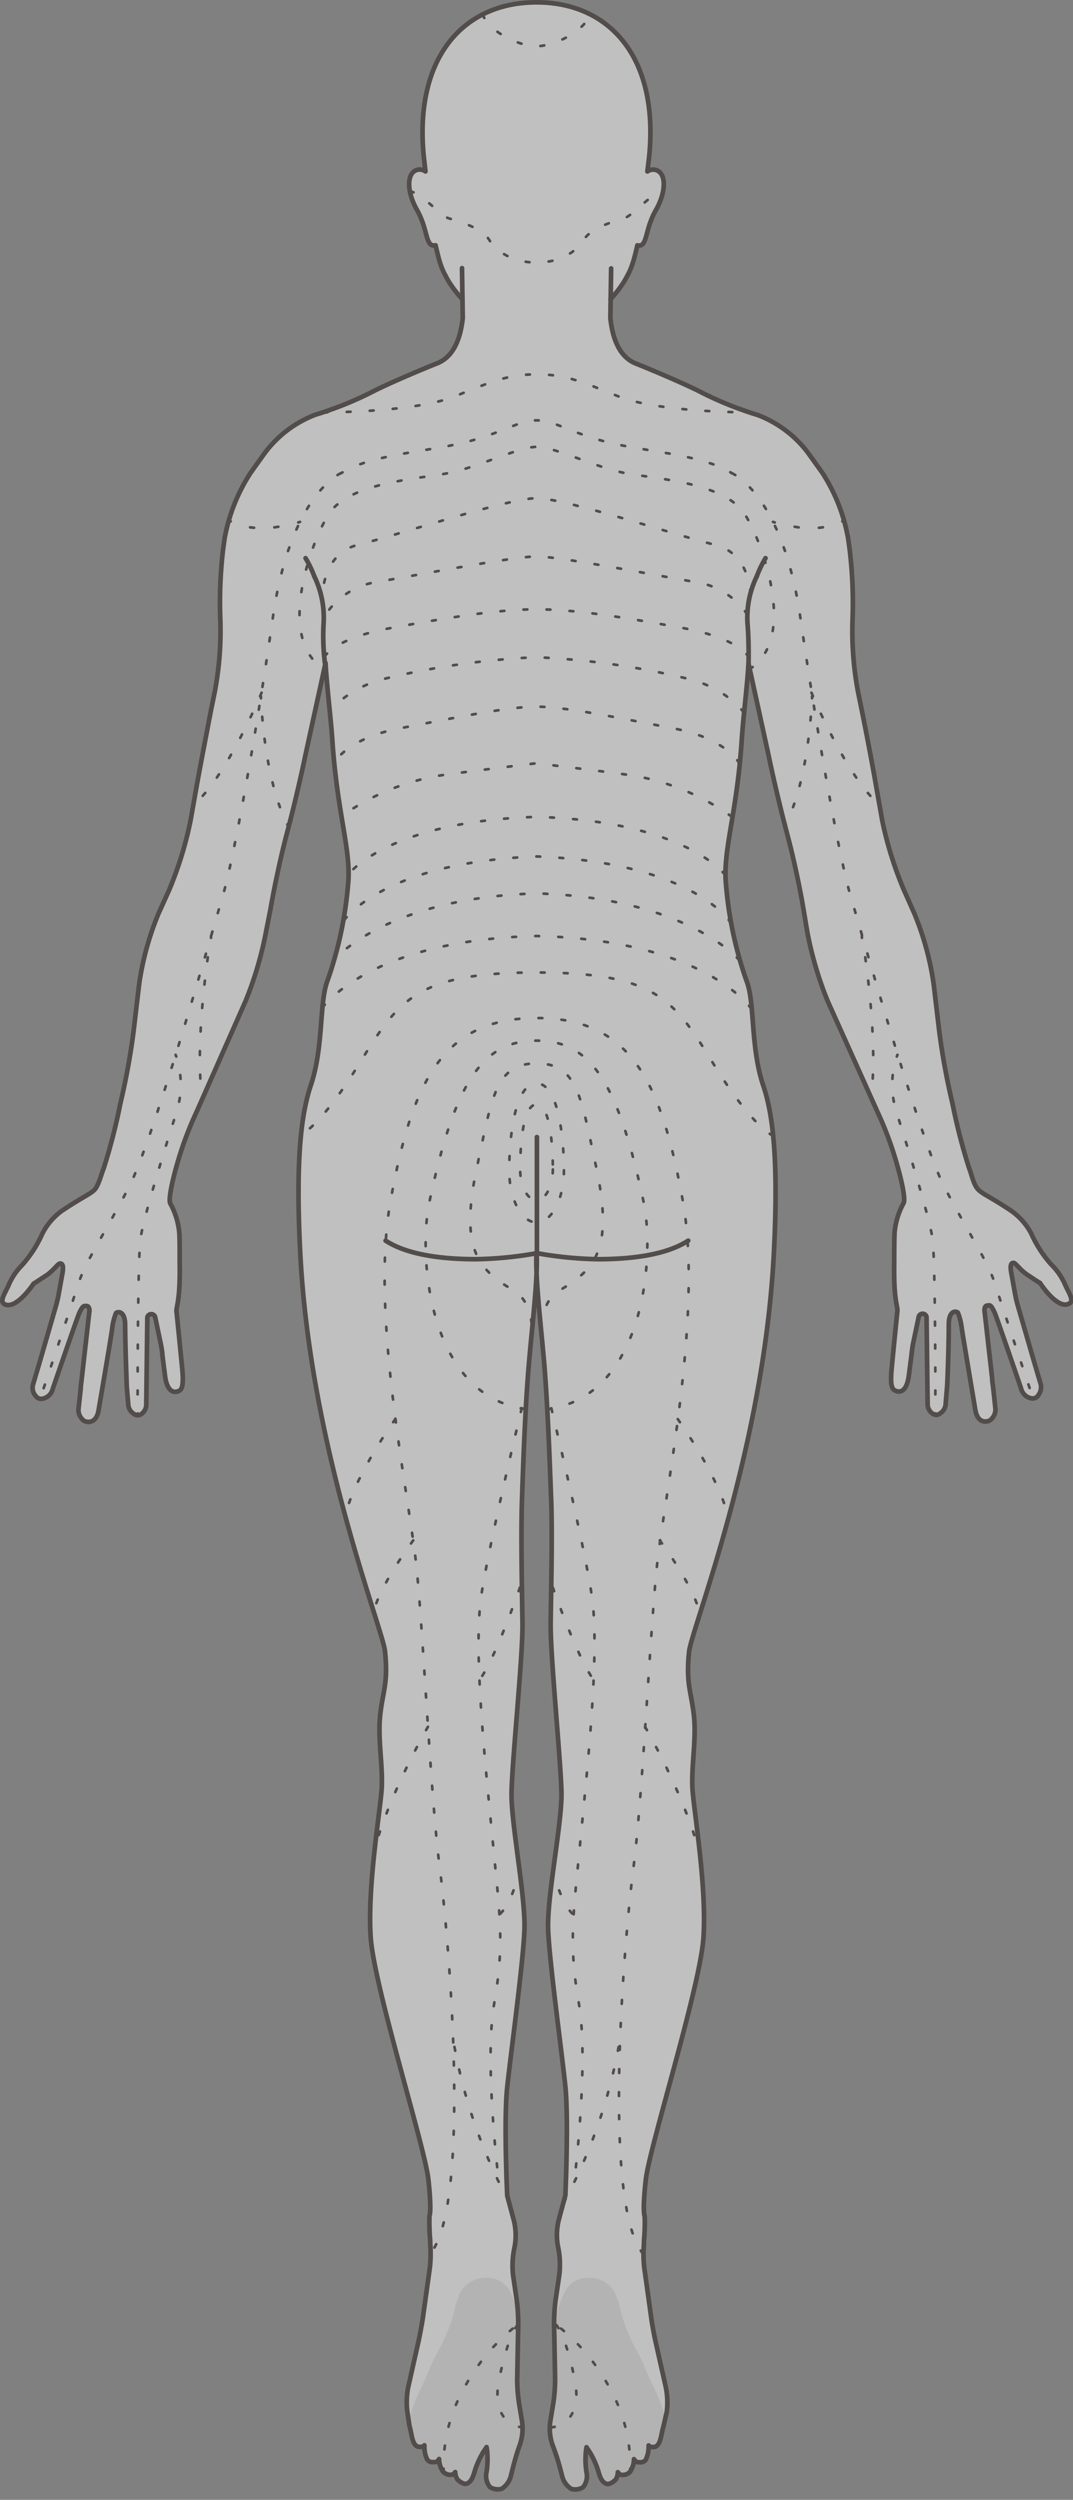 <svg xmlns="http://www.w3.org/2000/svg" xmlns:xlink="http://www.w3.org/1999/xlink" viewBox="0 0 156.86 365.15"><rect x="0" y="0" width="156.86" height="365.15" fill="#808080" stroke="none"/><defs><style>.cls-1,.cls-10,.cls-11,.cls-12,.cls-13,.cls-5,.cls-7,.cls-8,.cls-9{fill:none;}.cls-2{opacity:0.5;}.cls-3{fill:#fff;}.cls-4{clip-path:url(#clip-path);}.cls-10,.cls-11,.cls-12,.cls-13,.cls-5,.cls-7,.cls-8,.cls-9{stroke:#231815;stroke-linecap:round;stroke-linejoin:round;}.cls-5{stroke-width:0.68px;}.cls-6{fill:#e6e6e6;}.cls-10,.cls-11,.cls-12,.cls-13,.cls-7,.cls-8,.cls-9{stroke-width:0.39px;}.cls-8{stroke-dasharray:0.55 2.75;}.cls-9{stroke-dasharray:0.56 2.81;}.cls-10{stroke-dasharray:0.56 2.79;}.cls-11{stroke-dasharray:0.57 2.87;}.cls-12{stroke-dasharray:0.54 2.7;}.cls-13{stroke-dasharray:0.59 2.97;}</style><clipPath id="clip-path"><path class="cls-1" d="M61.95,22.87s.1.86.25,2.17a1.5,1.5,0,0,0-1.07-.26c-1.74.31-1.71,3.18-.18,5.87,1.7,3,1.19,5.51,2.73,5.18.2.9.41,1.77.64,2.52a14.23,14.23,0,0,0,3.26,5.35l0,2.77c-.31,2.93-1.28,5.67-3.77,6.65s-7.53,3.13-9.61,4.23a51.41,51.41,0,0,1-8.14,3.26,16.56,16.56,0,0,0-7.46,5.64l-2,2.79a26,26,0,0,0-3.8,9.69l-.21,1.52a65.4,65.4,0,0,0-.41,10.35,48.23,48.23,0,0,1-.77,10.29l-.58,2.85c-.59,2.89-1.5,7.62-2,10.52l-1,5.63A54.31,54.31,0,0,1,24.73,130l-1.53,3.44a42.71,42.71,0,0,0-2.81,10.22l-.83,7a102.71,102.71,0,0,1-1.93,10.52,86.54,86.54,0,0,1-2.41,9.38c-.4,1-.68,2.61-1.46,3.3s-1.87,1.09-4.73,3a9.55,9.55,0,0,0-2.89,3.25,17.62,17.62,0,0,1-3,4.64,9.09,9.09,0,0,0-1.95,2.93c-.51,1.15-1.34,2.3-.6,2.72,1.71,1,4.28-3,4.28-3,.62-.35,1.2-.78,1.8-1.16,1-.63,1.75-1.7,2-1.76.74-.15.44,1.23.38,1.57l-.56,3.09c-.07.4-.23,1.06-.34,1.45l-2.09,7.21-.42,1.43-.87,2.94A1.89,1.89,0,0,0,5,203.62l.18.29a1,1,0,0,0,1.11.41l.23-.07a1.92,1.92,0,0,0,1.18-1.38s3.56-10.41,3.88-11.09c.52-1.14.66-1.06,1.05-1,.55,0,.39,1,.41.83L12,201.34c0,.41-.11,1.08-.16,1.49l-.33,3a1.91,1.91,0,0,0,.42,1.3l.23.26c.27.31,1.84.83,2.27-1.29,0,0,1.8-10.68,2-12a8.79,8.79,0,0,1,.57-2.33c.33-.26,1.32-.31,1.33,1.74,0,3.68.21,8.59.24,9l.23,2.75a1.72,1.72,0,0,0,.59,1.08l.25.18a.9.9,0,0,0,1.06,0l.17-.14a1.71,1.71,0,0,0,.55-1.1l.16-12.9a.59.59,0,0,1,1.16.06l.84,4c.07.41.16,1.08.2,1.49l.41,3.2c.49,3,2,2,2,2,.59-.23.67-1.29.49-3.18-.29-3.07-.82-8.26-.82-8.26-.16-.79.54-1.34.45-7,0-.73,0-4-.07-4.74a10.81,10.81,0,0,0-1.32-4.2c-.37-1,.93-5.44.93-5.44a50.75,50.75,0,0,1,2.91-7.88l7.19-16.25a53,53,0,0,0,3-10.2l.55-3.29c.48-2.91,1.49-7.62,2.25-10.46l.42-1.61c.75-2.85,1.85-7.54,2.44-10.43l2.92-13.36c.2,3.58.76,7.67,1,11.39.73,10.83,2.8,16,2.29,21a56.2,56.2,0,0,1-3,14c-1.25,3.21-.53,9.58-2.44,15.29-1.25,3.73-2.31,9.9-1.54,24.67,1.48,28.49,12,54.59,12.38,58,.51,4.78-.37,6-.72,9.53s.46,7.46.21,10.79-2.11,14.33-1.58,21.57,7.89,30.51,8.42,35.24.16,5.37.16,5.37a28.51,28.51,0,0,0,.11,3.56l0,.44a17.92,17.92,0,0,1-.05,3.54l-1,7.17c-.13,1-.42,2.55-.64,3.51l-1.53,6.8a11.46,11.46,0,0,0-.13,3.51l.32,2.13c.37,1.22.37,2.63,1.18,3,.2.08.82.11,1-.18a4.52,4.52,0,0,0,.41,2.08c.37.48.8.38,1.19.37.18,0,.37-.18.54-.45A3.39,3.39,0,0,0,64.7,361a1.45,1.45,0,0,0,1.3.46c.16,0,.34-.15.5-.38a2,2,0,0,0,.35,1.12c.3.29.87.68,1.25.59.56-.13.92-.69,1.18-1.62a12.86,12.86,0,0,1,1.31-3l.49-.74c0,.19.06.39.09.62a12.55,12.55,0,0,1-.09,3,2.59,2.59,0,0,0,.5,2.23,2.17,2.17,0,0,0,1.7.25,3.11,3.11,0,0,0,1.38-2l.3-1.14A33.92,33.92,0,0,1,76,357.1a7.36,7.36,0,0,0,.34-3.34L75.91,351a23.87,23.87,0,0,1-.26-3.55l.14-8a26.53,26.53,0,0,0-.23-3.55L75,332.3a12.72,12.72,0,0,1,.08-3.52l.17-.9a9.29,9.29,0,0,0-.13-3.48l-1-3.74s-.49-11,0-15.86,2.35-18.28,2.52-23S74.74,266.4,74.78,262s1.64-20.09,1.58-24.88-.26-12.84-.07-18.14.47-13.15,1-19.66c.36-4.27,1-9.58,1.13-13.43.15,3.85.77,9.16,1.13,13.43.54,6.5.82,14.36,1,19.66s0,13.35-.07,18.14S82,257.53,82.08,262,80,277.1,80.19,281.81s2,18.15,2.52,23,0,15.86,0,15.86l-1,3.74a9.29,9.29,0,0,0-.13,3.48l.17.9a12.6,12.6,0,0,1,.07,3.52l-.53,3.6a26.37,26.37,0,0,0-.23,3.55l.14,8a23.6,23.6,0,0,1-.26,3.55l-.46,2.78a7.37,7.37,0,0,0,.34,3.34,33.65,33.65,0,0,1,1.08,3.3l.3,1.14a3.11,3.11,0,0,0,1.38,2,2.17,2.17,0,0,0,1.7-.25,2.59,2.59,0,0,0,.5-2.23,12.65,12.65,0,0,1-.08-3l.09-.62.49.74a12.87,12.87,0,0,1,1.31,3c.27.92.62,1.48,1.18,1.62.38.09.95-.31,1.25-.59a2,2,0,0,0,.35-1.12c.16.23.34.38.5.38a1.44,1.44,0,0,0,1.3-.46,3.37,3.37,0,0,0,.56-1.83c.17.28.37.45.54.45.39,0,.82.11,1.19-.37a4.53,4.53,0,0,0,.41-2.08c.17.29.8.26,1,.18.81-.33.81-1.74,1.18-3l.32-2.13a11.44,11.44,0,0,0-.13-3.51l-1.53-6.8c-.22-1-.5-2.54-.63-3.51l-1-7.17A18.13,18.13,0,0,1,94,327.7l0-.44a29.07,29.07,0,0,0,.11-3.56s-.36-.63.16-5.37,7.89-28,8.42-35.24-1.33-18.23-1.58-21.57.56-7.25.21-10.79-1.23-4.75-.72-9.53c.37-3.43,10.89-29.53,12.38-58,.77-14.78-.3-20.94-1.54-24.67-1.91-5.71-1.19-12.08-2.44-15.29a56.13,56.13,0,0,1-3-14c-.51-4.95,1.55-10.15,2.29-21,.25-3.72.8-7.81,1-11.39l2.92,13.36c.59,2.89,1.69,7.58,2.44,10.43l.42,1.61c.75,2.85,1.76,7.56,2.25,10.46l.55,3.29a53.23,53.23,0,0,0,3,10.2l7.19,16.25a50.83,50.83,0,0,1,2.91,7.88s1.3,4.49.93,5.44a10.83,10.83,0,0,0-1.32,4.2c-.09.71-.06,4-.07,4.75-.09,5.69.61,6.24.45,7,0,0-.53,5.19-.82,8.26-.18,1.89-.09,3,.49,3.18,0,0,1.53.94,2-2l.41-3.2c0-.41.13-1.08.2-1.49l.84-4a.59.59,0,0,1,1.16-.06l.16,12.9a1.71,1.71,0,0,0,.55,1.1l.17.14a.9.9,0,0,0,1.06,0l.25-.18a1.73,1.73,0,0,0,.59-1.08l.23-2.75c0-.37.21-5.28.24-9,0-2.05,1-2,1.33-1.74a8.92,8.92,0,0,1,.57,2.33c.16,1.28,2,12,2,12,.43,2.11,2,1.6,2.27,1.29l.23-.26a1.9,1.9,0,0,0,.42-1.3l-.32-3c0-.42-.11-1.09-.16-1.49l-1.11-9.77c0,.17-.14-.81.41-.83.39,0,.53-.09,1.05,1,.31.68,3.88,11.09,3.88,11.09a1.92,1.92,0,0,0,1.18,1.38l.23.07a1,1,0,0,0,1.11-.41l.18-.29a1.9,1.9,0,0,0,.18-1.35l-.87-2.94-.42-1.44-2.09-7.21c-.11-.4-.27-1.05-.34-1.45q-.28-1.54-.56-3.09c-.06-.33-.35-1.71.38-1.57.28.06,1,1.12,2,1.76.61.38,1.18.8,1.8,1.16,0,0,2.57,3.93,4.28,3,.74-.42-.09-1.57-.6-2.72a9.14,9.14,0,0,0-2-2.93,17.61,17.61,0,0,1-3-4.64,9.54,9.54,0,0,0-2.89-3.25c-2.85-1.9-4.06-2.41-4.73-3s-1.06-2.3-1.46-3.3a87.09,87.09,0,0,1-2.41-9.38,102.5,102.5,0,0,1-1.93-10.52l-.83-7a42.58,42.58,0,0,0-2.81-10.22L132.14,130A54.09,54.09,0,0,1,129,119.88l-1-5.63c-.53-2.9-1.44-7.63-2-10.52l-.58-2.85a48.23,48.23,0,0,1-.77-10.29,65.41,65.41,0,0,0-.41-10.35L124,78.73a26,26,0,0,0-3.8-9.69l-2-2.79a16.56,16.56,0,0,0-7.46-5.64,51.48,51.48,0,0,1-8.14-3.26c-2.08-1.1-7.13-3.25-9.61-4.23s-3.45-3.72-3.76-6.65l0-2.77a14.2,14.2,0,0,0,3.26-5.35c.24-.75.45-1.62.65-2.52,1.55.33,1-2.17,2.73-5.18,1.53-2.69,1.56-5.56-.19-5.87a1.51,1.51,0,0,0-1.07.25c.16-1.31.26-2.17.26-2.17C96.35,8.25,89,.34,78.43.34S60.51,8.25,61.95,22.87"/></clipPath></defs><title>アセット 1</title><g id="レイヤー_2" data-name="レイヤー 2"><g id="レイヤー_1-2" data-name="レイヤー 1"><g class="cls-2"><path class="cls-3" d="M95.73,24.78a1.51,1.51,0,0,0-1.07.26c.16-1.31.26-2.17.26-2.17C96.35,8.25,89,.34,78.43.34S60.51,8.25,61.95,22.87c0,0,.1.86.25,2.17a1.51,1.51,0,0,0-1.07-.26c-1.74.31-1.71,3.18-.18,5.88,1.7,3,1.19,5.51,2.73,5.17.2.9.41,1.77.64,2.52,1.11,3.56,3.86,6.23,6.63,8.43s3.74,4,7.47,4,4.67-1.73,7.47-4,5.52-4.87,6.63-8.43c.24-.75.45-1.62.65-2.52,1.55.33,1-2.17,2.73-5.17,1.53-2.69,1.56-5.56-.19-5.87"/><path class="cls-3" d="M89.34,39.21l-.11,7.26c.31,2.93,1.28,5.67,3.76,6.65s7.53,3.13,9.61,4.23a51.4,51.4,0,0,0,8.14,3.26,16.55,16.55,0,0,1,7.46,5.64l2,2.79a25.94,25.94,0,0,1,3.8,9.69l.21,1.53a65.48,65.48,0,0,1,.42,10.34,48.25,48.25,0,0,0,.77,10.29l.58,2.85c.59,2.89,1.5,7.62,2,10.52l1,5.63A54.09,54.09,0,0,0,132.14,130l1.53,3.44a42.69,42.69,0,0,1,2.81,10.22l.83,7a102.44,102.44,0,0,0,1.93,10.52,86.39,86.39,0,0,0,2.41,9.38c.4,1,.68,2.61,1.46,3.3s1.87,1.09,4.72,3a9.53,9.53,0,0,1,2.89,3.25,17.61,17.61,0,0,0,3,4.64,9.15,9.15,0,0,1,2,2.93c.51,1.15,1.34,2.3.6,2.72-1.72,1-4.28-3-4.28-3-.62-.35-1.2-.78-1.8-1.16-1-.64-1.75-1.7-2-1.76-.74-.15-.44,1.23-.38,1.57q.28,1.55.56,3.09c.07.4.23,1.06.34,1.45l2.09,7.21.42,1.44.87,2.94a1.92,1.92,0,0,1-.18,1.35l-.18.29a1,1,0,0,1-1.11.41l-.23-.07a1.92,1.92,0,0,1-1.18-1.38s-3.56-10.41-3.87-11.08c-.52-1.14-.66-1.06-1.05-1-.55,0-.39,1-.41.83l1.11,9.77c0,.41.11,1.08.16,1.49l.32,3a1.9,1.9,0,0,1-.42,1.3l-.23.26c-.28.31-1.84.83-2.27-1.29,0,0-1.8-10.69-2-12a9,9,0,0,0-.57-2.33c-.33-.26-1.32-.31-1.33,1.74,0,3.68-.21,8.59-.24,9l-.23,2.75a1.73,1.73,0,0,1-.59,1.08l-.25.19a.91.91,0,0,1-1.06,0l-.17-.14a1.71,1.71,0,0,1-.55-1.1l-.16-12.9a.59.59,0,0,0-1.16.06l-.84,4c-.07.41-.16,1.08-.2,1.49l-.41,3.2c-.48,3-2,2-2,2-.59-.23-.67-1.29-.49-3.19.29-3.06.82-8.26.82-8.26.16-.79-.54-1.34-.45-7,0-.72,0-4,.07-4.74a10.81,10.81,0,0,1,1.32-4.2c.37-1-.93-5.44-.93-5.44a50.94,50.94,0,0,0-2.91-7.88L121,146.24a53.15,53.15,0,0,1-3-10.2l-.55-3.29c-.48-2.91-1.49-7.62-2.25-10.46l-.42-1.61c-.75-2.85-1.85-7.54-2.44-10.43l-2.92-13.36c-.2,3.58-.76,7.67-1,11.39-.73,10.84-2.8,16-2.28,21a56.19,56.19,0,0,0,3,14c1.25,3.21.53,9.58,2.44,15.29,1.25,3.73,2.31,9.9,1.54,24.67-1.49,28.49-12,54.59-12.38,58-.51,4.78.37,6,.72,9.53s-.46,7.46-.21,10.79,2.1,14.34,1.58,21.57-7.89,30.51-8.42,35.24-.16,5.37-.16,5.37a28.64,28.64,0,0,1-.11,3.56l0,.44a18,18,0,0,0,.05,3.54l1,7.17c.13,1,.42,2.55.63,3.51l1.53,6.8a11.42,11.42,0,0,1,.13,3.51L97,354.38c-.37,1.22-.37,2.63-1.18,3-.2.08-.82.11-1-.18a4.51,4.51,0,0,1-.41,2.08c-.37.48-.8.37-1.19.37-.18,0-.37-.18-.54-.45a3.36,3.36,0,0,1-.56,1.83,1.44,1.44,0,0,1-1.3.46c-.16,0-.34-.15-.5-.38a2,2,0,0,1-.35,1.12c-.3.29-.87.68-1.25.59-.56-.13-.92-.69-1.18-1.62a13,13,0,0,0-1.31-3l-.49-.74-.09.62a12.67,12.67,0,0,0,.08,3,2.58,2.58,0,0,1-.5,2.23,2.17,2.17,0,0,1-1.7.25,3.1,3.1,0,0,1-1.38-2l-.3-1.14a33.94,33.94,0,0,0-1.08-3.3,7.33,7.33,0,0,1-.34-3.34l.46-2.78a23.61,23.61,0,0,0,.26-3.55l-.15-8a26.49,26.49,0,0,1,.23-3.55l.53-3.6a12.69,12.69,0,0,0-.07-3.53l-.17-.9a9.3,9.3,0,0,1,.13-3.48l1-3.73s.49-11,0-15.86-2.35-18.28-2.52-23S82.13,266.4,82.08,262s-1.64-20.09-1.58-24.88.27-12.84.07-18.14-.47-13.15-1-19.66c-.46-5.5-1.36-12.75-1.13-16.35.23,3.59-.67,10.85-1.13,16.35-.55,6.5-.82,14.36-1,19.66s0,13.35.07,18.14S74.82,257.53,74.78,262s2.06,15.13,1.89,19.85-2,18.15-2.52,23,0,15.86,0,15.86l1,3.73a9.32,9.32,0,0,1,.13,3.48l-.17.9A12.74,12.74,0,0,0,75,332.3l.53,3.6a26.64,26.64,0,0,1,.23,3.55l-.15,8a23.61,23.61,0,0,0,.26,3.55l.46,2.78A7.36,7.36,0,0,1,76,357.1,33.66,33.66,0,0,0,75,360.4l-.29,1.14a3.11,3.11,0,0,1-1.38,2,2.17,2.17,0,0,1-1.7-.25,2.59,2.59,0,0,1-.5-2.23,12.62,12.62,0,0,0,.09-3l-.09-.62-.49.74a12.81,12.81,0,0,0-1.31,3c-.27.93-.62,1.48-1.18,1.62-.37.09-.94-.31-1.25-.59a2,2,0,0,1-.35-1.12c-.16.23-.34.38-.5.38a1.45,1.45,0,0,1-1.3-.46,3.36,3.36,0,0,1-.56-1.83c-.17.28-.37.45-.55.45-.39,0-.82.11-1.19-.37a4.51,4.51,0,0,1-.41-2.08c-.17.29-.8.26-1,.18-.81-.33-.81-1.74-1.18-3l-.32-2.14a11.46,11.46,0,0,1,.13-3.51l1.53-6.8c.21-1,.5-2.54.64-3.51l1-7.17a18,18,0,0,0,.05-3.54l0-.44a29.19,29.19,0,0,1-.11-3.56s.36-.64-.16-5.37-7.89-28-8.42-35.24,1.33-18.23,1.58-21.57-.56-7.25-.22-10.79,1.23-4.75.72-9.53c-.37-3.43-10.89-29.53-12.38-58-.77-14.78.3-20.94,1.54-24.67,1.91-5.71,1.2-12.08,2.44-15.29a56.3,56.3,0,0,0,3-14c.51-4.95-1.55-10.15-2.29-21-.25-3.72-.8-7.8-1-11.39l-2.92,13.36c-.59,2.89-1.69,7.58-2.44,10.43l-.42,1.61c-.75,2.85-1.76,7.56-2.25,10.46L38.91,136a53.09,53.09,0,0,1-3,10.2l-7.19,16.25a50.53,50.53,0,0,0-2.91,7.88s-1.3,4.49-.93,5.44a10.81,10.81,0,0,1,1.32,4.2c.09.7.06,4,.07,4.74.09,5.69-.61,6.24-.45,7,0,0,.53,5.19.82,8.26.18,1.89.09,3-.49,3.19,0,0-1.53.94-2-2l-.41-3.2c0-.41-.13-1.08-.2-1.49l-.84-4a.59.59,0,0,0-1.16-.06l-.16,12.9a1.73,1.73,0,0,1-.55,1.1l-.17.14a.9.9,0,0,1-1.06,0l-.25-.19a1.72,1.72,0,0,1-.59-1.08l-.23-2.75c0-.37-.21-5.28-.24-9,0-2-1-2-1.33-1.74a9,9,0,0,0-.57,2.33c-.16,1.28-2,12-2,12-.43,2.11-2,1.59-2.27,1.29l-.23-.26a1.91,1.91,0,0,1-.42-1.3l.33-3c0-.42.11-1.08.15-1.49l1.11-9.77c0,.17.14-.81-.41-.83-.39,0-.53-.09-1.05,1-.31.68-3.88,11.08-3.88,11.08a1.92,1.92,0,0,1-1.18,1.38l-.23.07a1,1,0,0,1-1.11-.41L5,203.62a1.9,1.9,0,0,1-.18-1.35l.87-2.94.42-1.44,2.09-7.21c.11-.39.27-1.05.34-1.45l.56-3.09c.06-.33.35-1.71-.38-1.57-.28.05-1,1.12-2,1.76-.61.38-1.18.8-1.8,1.16,0,0-2.57,3.92-4.28,3-.74-.42.08-1.57.6-2.72a9.11,9.11,0,0,1,1.95-2.93,17.7,17.7,0,0,0,3-4.64A9.5,9.5,0,0,1,9,176.89c2.85-1.9,4.06-2.41,4.72-3s1.06-2.3,1.46-3.3a86.54,86.54,0,0,0,2.41-9.38,102.71,102.71,0,0,0,1.93-10.52l.83-7a42.65,42.65,0,0,1,2.81-10.22L24.73,130a54,54,0,0,0,3.13-10.17l1-5.63c.53-2.9,1.44-7.63,2-10.52l.58-2.85a48.25,48.25,0,0,0,.77-10.29,65.47,65.47,0,0,1,.41-10.34l.21-1.53A26,26,0,0,1,36.68,69l2-2.79a16.57,16.57,0,0,1,7.45-5.64,51.41,51.41,0,0,0,8.15-3.26c2.08-1.1,7.13-3.25,9.61-4.23s3.45-3.72,3.76-6.65l-.11-7.26"/><g class="cls-4"><path class="cls-5" d="M45.95,84.19a16,16,0,0,0-1.28-2.66"/><path class="cls-6" d="M74.49,334.59a3.75,3.75,0,0,0-3.42-1.88,4.25,4.25,0,0,0-3.83,2.23,17.14,17.14,0,0,0-.92,3c-.21.67-.4,1.34-.64,2a31.41,31.41,0,0,1-1.92,4c-.76,1.44-1.28,3-2,4.44A28.88,28.88,0,0,0,60.59,351a11.13,11.13,0,0,0-.8,5.61,8.53,8.53,0,0,0,2.91,4.72c2.72,2.6,6.65,4.38,10.46,3.69,2.75-.5,3.38-4.29,3.82-6.49a14.51,14.51,0,0,0,.37-5.38,34.77,34.77,0,0,1-.27-6.76,35.86,35.86,0,0,0-.43-4.13,23.9,23.9,0,0,0-.83-4.18,14.61,14.61,0,0,0-1.33-3.46"/><path class="cls-6" d="M82.66,334.59a3.76,3.76,0,0,1,3.43-1.88,4.25,4.25,0,0,1,3.83,2.23,17.22,17.22,0,0,1,.92,3c.21.67.41,1.34.64,2a31.43,31.43,0,0,0,1.92,4c.76,1.44,1.28,3,2,4.44A28.69,28.69,0,0,1,96.57,351a11.14,11.14,0,0,1,.8,5.61,8.55,8.55,0,0,1-2.91,4.72c-2.72,2.6-6.66,4.38-10.47,3.69-2.75-.5-3.39-4.29-3.81-6.49a14.49,14.49,0,0,1-.37-5.38,34.69,34.69,0,0,0,.27-6.76,36.31,36.31,0,0,1,.43-4.13,23.8,23.8,0,0,1,.83-4.18,14.66,14.66,0,0,1,1.33-3.46"/><path class="cls-5" d="M110.63,84.19a16,16,0,0,1,1.28-2.66"/><path class="cls-5" d="M45.95,84.19A13.89,13.89,0,0,1,47.31,91a32.26,32.26,0,0,0,.19,5.84"/><path class="cls-5" d="M110.63,84.19A13.88,13.88,0,0,0,109.27,91c.23,2.56.16,5.84.16,5.84"/><path class="cls-5" d="M100.61,181.22c-3.47,2.26-9,2.71-13.24,2.71a55.37,55.37,0,0,1-8.88-.88,55.32,55.32,0,0,1-8.88.88c-4.22,0-9.77-.45-13.24-2.71"/><line class="cls-5" x1="78.49" y1="166.09" x2="78.49" y2="183.05"/></g><path class="cls-5" d="M89.34,39.21l-.11,7.26c.31,2.93,1.28,5.67,3.76,6.65s7.53,3.13,9.61,4.23a51.4,51.4,0,0,0,8.14,3.26,16.55,16.55,0,0,1,7.46,5.64l2,2.79a25.94,25.94,0,0,1,3.8,9.69l.21,1.53a65.48,65.48,0,0,1,.42,10.34,48.25,48.25,0,0,0,.77,10.29l.58,2.85c.59,2.89,1.5,7.62,2,10.52l1,5.63A54.09,54.09,0,0,0,132.14,130l1.53,3.44a42.69,42.69,0,0,1,2.81,10.22l.83,7a102.44,102.44,0,0,0,1.93,10.52,86.39,86.39,0,0,0,2.41,9.38c.4,1,.68,2.61,1.46,3.3s1.87,1.09,4.72,3a9.53,9.53,0,0,1,2.89,3.25,17.61,17.61,0,0,0,3,4.64,9.15,9.15,0,0,1,2,2.93c.51,1.15,1.34,2.3.6,2.72-1.72,1-4.28-3-4.28-3-.62-.35-1.2-.78-1.8-1.16-1-.64-1.75-1.7-2-1.76-.74-.15-.44,1.23-.38,1.57q.28,1.55.56,3.09c.07.4.23,1.06.34,1.45l2.09,7.21.42,1.44.87,2.94a1.92,1.92,0,0,1-.18,1.35l-.18.29a1,1,0,0,1-1.11.41l-.23-.07a1.92,1.92,0,0,1-1.18-1.38s-3.56-10.41-3.87-11.08c-.52-1.14-.66-1.06-1.05-1-.55,0-.39,1-.41.83l1.11,9.77c0,.41.11,1.08.16,1.49l.32,3a1.9,1.9,0,0,1-.42,1.3l-.23.26c-.28.31-1.84.83-2.27-1.29,0,0-1.8-10.69-2-12a9,9,0,0,0-.57-2.33c-.33-.26-1.32-.31-1.33,1.74,0,3.68-.21,8.59-.24,9l-.23,2.75a1.73,1.73,0,0,1-.59,1.08l-.25.19a.91.91,0,0,1-1.06,0l-.17-.14a1.71,1.71,0,0,1-.55-1.1l-.16-12.9a.59.59,0,0,0-1.16.06l-.84,4c-.07.41-.16,1.08-.2,1.49l-.41,3.2c-.48,3-2,2-2,2-.59-.23-.67-1.29-.49-3.19.29-3.06.82-8.26.82-8.26.16-.79-.54-1.34-.45-7,0-.72,0-4,.07-4.74a10.81,10.81,0,0,1,1.32-4.2c.37-1-.93-5.44-.93-5.44a50.94,50.94,0,0,0-2.91-7.88L121,146.24a53.15,53.15,0,0,1-3-10.2l-.55-3.29c-.48-2.91-1.49-7.62-2.25-10.46l-.42-1.61c-.75-2.85-1.85-7.54-2.44-10.43l-2.92-13.36c-.2,3.58-.76,7.67-1,11.39-.73,10.84-2.8,16-2.28,21a56.19,56.19,0,0,0,3,14c1.25,3.21.53,9.58,2.44,15.29,1.25,3.73,2.31,9.9,1.54,24.67-1.49,28.49-12,54.59-12.38,58-.51,4.78.37,6,.72,9.53s-.46,7.46-.21,10.79,2.1,14.34,1.58,21.57-7.89,30.51-8.42,35.24-.16,5.37-.16,5.37a28.64,28.64,0,0,1-.11,3.56l0,.44a18,18,0,0,0,.05,3.54l1,7.17c.13,1,.42,2.55.63,3.51l1.53,6.8a11.42,11.42,0,0,1,.13,3.51L97,354.38c-.37,1.22-.37,2.63-1.18,3-.2.08-.82.11-1-.18a4.51,4.51,0,0,1-.41,2.08c-.37.48-.8.37-1.19.37-.18,0-.37-.18-.54-.45a3.36,3.36,0,0,1-.56,1.83,1.44,1.44,0,0,1-1.3.46c-.16,0-.34-.15-.5-.38a2,2,0,0,1-.35,1.12c-.3.29-.87.68-1.25.59-.56-.13-.92-.69-1.18-1.62a13,13,0,0,0-1.31-3l-.49-.74-.09.62a12.67,12.67,0,0,0,.08,3,2.58,2.58,0,0,1-.5,2.23,2.17,2.17,0,0,1-1.7.25,3.1,3.1,0,0,1-1.38-2l-.3-1.14a33.94,33.94,0,0,0-1.08-3.3,7.33,7.33,0,0,1-.34-3.34l.46-2.78a23.61,23.61,0,0,0,.26-3.55l-.15-8a26.49,26.49,0,0,1,.23-3.55l.53-3.6a12.69,12.69,0,0,0-.07-3.53l-.17-.9a9.3,9.3,0,0,1,.13-3.48l1-3.73s.49-11,0-15.86-2.35-18.28-2.52-23S82.13,266.4,82.08,262s-1.64-20.09-1.58-24.88.27-12.84.07-18.14-.47-13.15-1-19.66c-.46-5.5-1.36-12.75-1.13-16.35.23,3.59-.67,10.85-1.13,16.35-.55,6.5-.82,14.36-1,19.66s0,13.35.07,18.14S74.82,257.53,74.78,262s2.06,15.13,1.89,19.85-2,18.15-2.52,23,0,15.86,0,15.86l1,3.73a9.32,9.32,0,0,1,.13,3.48l-.17.9A12.74,12.74,0,0,0,75,332.3l.53,3.6a26.64,26.64,0,0,1,.23,3.55l-.15,8a23.61,23.61,0,0,0,.26,3.55l.46,2.78A7.36,7.36,0,0,1,76,357.1,33.66,33.66,0,0,0,75,360.4l-.29,1.14a3.11,3.11,0,0,1-1.38,2,2.17,2.17,0,0,1-1.7-.25,2.59,2.59,0,0,1-.5-2.23,12.62,12.62,0,0,0,.09-3l-.09-.62-.49.74a12.81,12.81,0,0,0-1.31,3c-.27.93-.62,1.48-1.18,1.62-.37.09-.94-.31-1.25-.59a2,2,0,0,1-.35-1.12c-.16.23-.34.38-.5.38a1.45,1.45,0,0,1-1.3-.46,3.36,3.36,0,0,1-.56-1.83c-.17.28-.37.45-.55.45-.39,0-.82.11-1.19-.37a4.51,4.51,0,0,1-.41-2.08c-.17.29-.8.26-1,.18-.81-.33-.81-1.74-1.18-3l-.32-2.14a11.46,11.46,0,0,1,.13-3.51l1.53-6.8c.21-1,.5-2.54.64-3.51l1-7.17a18,18,0,0,0,.05-3.54l0-.44a29.19,29.19,0,0,1-.11-3.56s.36-.64-.16-5.37-7.89-28-8.42-35.24,1.33-18.23,1.58-21.57-.56-7.25-.22-10.79,1.23-4.75.72-9.53c-.37-3.43-10.89-29.53-12.38-58-.77-14.78.3-20.94,1.54-24.67,1.91-5.71,1.2-12.08,2.44-15.29a56.3,56.3,0,0,0,3-14c.51-4.95-1.55-10.15-2.29-21-.25-3.72-.8-7.8-1-11.39l-2.92,13.36c-.59,2.89-1.69,7.58-2.44,10.43l-.42,1.61c-.75,2.85-1.76,7.56-2.25,10.46L38.91,136a53.09,53.09,0,0,1-3,10.2l-7.19,16.25a50.53,50.53,0,0,0-2.91,7.88s-1.3,4.49-.93,5.44a10.81,10.81,0,0,1,1.32,4.2c.09.7.06,4,.07,4.74.09,5.69-.61,6.24-.45,7,0,0,.53,5.19.82,8.26.18,1.89.09,3-.49,3.19,0,0-1.53.94-2-2l-.41-3.2c0-.41-.13-1.08-.2-1.49l-.84-4a.59.59,0,0,0-1.16-.06l-.16,12.9a1.73,1.73,0,0,1-.55,1.1l-.17.14a.9.9,0,0,1-1.06,0l-.25-.19a1.72,1.72,0,0,1-.59-1.08l-.23-2.75c0-.37-.21-5.28-.24-9,0-2-1-2-1.33-1.74a9,9,0,0,0-.57,2.33c-.16,1.28-2,12-2,12-.43,2.11-2,1.59-2.27,1.29l-.23-.26a1.91,1.91,0,0,1-.42-1.3l.33-3c0-.42.11-1.08.15-1.49l1.11-9.77c0,.17.14-.81-.41-.83-.39,0-.53-.09-1.05,1-.31.68-3.88,11.08-3.88,11.08a1.92,1.92,0,0,1-1.18,1.38l-.23.07a1,1,0,0,1-1.11-.41L5,203.62a1.9,1.9,0,0,1-.18-1.35l.87-2.94.42-1.44,2.09-7.21c.11-.39.27-1.05.34-1.45l.56-3.09c.06-.33.35-1.71-.38-1.57-.28.05-1,1.12-2,1.76-.61.38-1.18.8-1.8,1.16,0,0-2.57,3.92-4.28,3-.74-.42.08-1.57.6-2.72a9.11,9.11,0,0,1,1.95-2.93,17.7,17.7,0,0,0,3-4.64A9.5,9.5,0,0,1,9,176.89c2.85-1.9,4.06-2.41,4.72-3s1.06-2.3,1.46-3.3a86.54,86.54,0,0,0,2.41-9.38,102.71,102.71,0,0,0,1.93-10.52l.83-7a42.65,42.65,0,0,1,2.81-10.22L24.73,130a54,54,0,0,0,3.13-10.17l1-5.63c.53-2.9,1.44-7.63,2-10.52l.58-2.85a48.25,48.25,0,0,0,.77-10.29,65.47,65.47,0,0,1,.41-10.34l.21-1.53A26,26,0,0,1,36.68,69l2-2.79a16.57,16.57,0,0,1,7.45-5.64,51.41,51.41,0,0,0,8.15-3.26c2.08-1.1,7.13-3.25,9.61-4.23s3.45-3.72,3.76-6.65l-.11-7.26"/><path class="cls-5" d="M89.26,43.72h0l.22-.26.58-.69.37-.47c.18-.24.35-.49.52-.74s.22-.32.32-.49.33-.58.48-.87.16-.29.23-.44a11.88,11.88,0,0,0,.54-1.4c.24-.75.45-1.62.65-2.52,1.54.33,1-2.17,2.73-5.18,1.53-2.69,1.56-5.56-.19-5.87a1.51,1.51,0,0,0-1.07.25c.16-1.31.26-2.17.26-2.17C96.35,8.25,89,.34,78.43.34S60.51,8.25,61.95,22.87c0,0,.1.86.25,2.17a1.5,1.5,0,0,0-1.07-.26c-1.74.31-1.71,3.18-.18,5.87,1.7,3,1.19,5.51,2.73,5.18.2.9.41,1.77.64,2.52a11.51,11.51,0,0,0,.54,1.39c.07.16.15.3.23.45s.29.57.46.85.21.33.32.49.33.49.51.73l.37.48c.18.23.37.45.57.67l.2.24h0"/><path class="cls-7" d="M107,69.12l-.24-.14"/><path class="cls-8" d="M104.29,67.83c-4.5-1.62-10.59-2.05-15.19-3.17-5.63-1.37-8-3.26-10.66-3.26s-5,1.88-10.66,3.26c-5.05,1.23-11.9,1.63-16.47,3.68"/><path class="cls-7" d="M50.07,69l-.24.14"/><path class="cls-9" d="M109.56,97.75c7.3-4.61,1.58-19.36-.79-22.8-3.08-4.49-12.85-5-17.3-5.83s-10.32-3.85-13-3.85-8.58,3-13,3.85-14.22,1.34-17.31,5.83c-2.37,3.45-8.08,18.2-.79,22.8"/><path class="cls-9" d="M109.72,86.69c-.15-2-1-6.09-5.23-7.12-5.65-1.37-21.93-6.8-26.06-6.8S58,78.2,52.37,79.57s-5.25,8.21-5.25,8.21"/><path class="cls-9" d="M109.23,89.73a11.12,11.12,0,0,0-7.48-4.7c-6-1-19.91-3.75-23.32-3.75S61.11,84,55.12,85a11,11,0,0,0-7.77,5.16"/><path class="cls-9" d="M109.46,96s-1.25-2.74-9.71-4.28S84.07,89,78.43,89s-12.87,1.2-21.32,2.74S47.4,96,47.4,96"/><path class="cls-9" d="M108.73,104.07s-2.18-3.19-7.5-4.76A115.69,115.69,0,0,0,78.43,96a115.64,115.64,0,0,0-22.8,3.29c-5.31,1.58-7.5,4.76-7.5,4.76"/><path class="cls-9" d="M108.09,111.51s-1.89-3.65-9.6-5.11-15.79-3.18-20.06-3.18-12.35,1.71-20.06,3.18-9.6,5.11-9.6,5.11"/><path class="cls-9" d="M107,119.31a34.87,34.87,0,0,0-14.3-6c-2.72-.43-14.3-1.82-14.3-1.82s-11.58,1.39-14.3,1.82a34.84,34.84,0,0,0-14.3,6"/><path class="cls-9" d="M106,127.79s-5.74-7.84-27.57-8.47c-21.83.64-27.57,8.47-27.57,8.47"/><path class="cls-9" d="M106.85,134.82s-5.3-8.82-28.42-9.72C55.32,126,50,134.82,50,134.82"/><path class="cls-9" d="M108.09,140.27s-7.57-9.13-29.66-9.77c-22.09.64-29.66,9.77-29.66,9.77"/><path class="cls-9" d="M109.84,147.36s-6.75-10.07-31.41-10.64C53.77,137.29,47,147.36,47,147.36"/><path class="cls-9" d="M113,165.9c-.64-.33-3.54-2.14-8.6-10.34-5.78-9.38-8.25-13.51-26-13.51s-20.19,4.13-26,13.51c-5,8.08-7.87,10-8.57,10.33"/><path class="cls-9" d="M107,69.12S114.4,72.2,117,90.19s5.82,35.64,7.37,40.78,10.11,35.56,13.71,42.45,6.34,10.83,7.37,14.09,5.6,16.82,5.6,16.82"/><line class="cls-7" x1="136.74" y1="206.73" x2="136.74" y2="206.45"/><path class="cls-10" d="M136.74,203.67c0-6.25-.08-20.1-.41-22.67-.43-3.34-4.41-15.85-5.24-18.44a13.42,13.42,0,0,1-.37-6.88"/><path class="cls-7" d="M131.1,154.33c.06-.17.1-.26.1-.26"/><path class="cls-7" d="M126,136.72l0,.27"/><path class="cls-11" d="M126.49,139.83c.61,4.41,1.55,12.67,1,19.16"/><path class="cls-7" d="M127.38,160.41l0,.28"/><path class="cls-7" d="M118.71,101.72s0,.09,0,.27"/><path class="cls-12" d="M118.53,104.69c-.3,3.61-1.09,9.79-3.1,14.5"/><path class="cls-7" d="M114.86,120.42l-.13.25"/><path class="cls-9" d="M118.63,101.18s5.14,12.42,10,16.43"/><path class="cls-9" d="M49.83,69.12s-7.37,3.08-9.94,21.07S34.07,125.83,32.53,131s-10.11,35.56-13.71,42.45-6.34,10.83-7.37,14.09-5.6,16.82-5.6,16.82"/><line class="cls-7" x1="20.12" y1="206.73" x2="20.12" y2="206.45"/><path class="cls-10" d="M20.12,203.67c0-6.25.08-20.1.41-22.67.43-3.34,4.41-15.85,5.24-18.44a13.43,13.43,0,0,0,.37-6.88"/><path class="cls-7" d="M25.77,154.33l-.1-.26"/><path class="cls-7" d="M30.85,136.72l0,.27"/><path class="cls-11" d="M30.38,139.83c-.61,4.41-1.55,12.67-1,19.16"/><path class="cls-7" d="M29.49,160.41l0,.28"/><path class="cls-7" d="M38.15,101.72V102"/><path class="cls-12" d="M38.33,104.69c.3,3.61,1.09,9.79,3.1,14.5"/><path class="cls-7" d="M42,120.42l.13.25"/><path class="cls-9" d="M38.24,101.18s-5.14,12.42-10,16.43"/><path class="cls-9" d="M80.82,170.82c0,2.47-1.07,4.48-2.39,4.48s-2.39-2-2.39-4.48.21-9.49,2.39-9.49S80.82,168.35,80.82,170.82Z"/><path class="cls-9" d="M82.44,170.94c0,4.21-1.79,7.62-4,7.62s-4-3.41-4-7.62.68-12.69,4-12.69S82.44,166.74,82.44,170.94Z"/><path class="cls-9" d="M74.43,321.68a77.18,77.18,0,0,1-8.18-23.76"/><path class="cls-9" d="M76.27,205.7c-1.58,6.56-5,21.19-5.93,27.47-1.17,8.22.63,24.67,1.66,35.47s1.8,15.16.26,23.9.68,26.27.68,26.27"/><path class="cls-9" d="M76,231.89S72.28,242.68,70,245.5"/><path class="cls-9" d="M62.56,252.23s-5.82,10-8,18.61"/><path class="cls-9" d="M60.41,225s-5.22,7-5.81,10.68"/><path class="cls-9" d="M57.79,207.27c-1.39,2-6.07,8.85-7.38,14.31"/><path class="cls-9" d="M79.06,193.84c.81-5.5,2.62-4.79,5.53-7.24s4.8-5.77,2.57-16.09-2.71-15.18-8.72-15.18-6.5,4.86-8.72,15.18-.34,13.64,2.57,16.09,4.72,1.75,5.53,7.24"/><path class="cls-9" d="M80,205.85C93.93,204,95.72,184.42,94.18,176c-3.77-18-7.86-24-15.75-24s-12,6.05-15.75,24c-1.54,8.4.25,27.94,14.17,29.82"/><path class="cls-9" d="M94,329.2c-6.11-7.38-2.67-46.69-1.39-56.46s2.31-32.38,3.34-43.17,6.94-37.27,3.85-54.27-7.45-26.6-21.34-26.6-18.26,9.59-21.35,26.6,2.83,43.48,3.85,54.27S63,263,64.28,272.75,69,321.82,62.9,329.2"/><path class="cls-9" d="M82.44,321.68a77.18,77.18,0,0,0,8.18-23.76"/><path class="cls-9" d="M80.6,205.7c1.58,6.56,5,21.19,5.93,27.47,1.17,8.22-.63,24.67-1.66,35.47s-1.8,15.16-.26,23.9-.68,26.27-.68,26.27"/><path class="cls-9" d="M80.82,231.89s3.76,10.79,6.09,13.62"/><path class="cls-9" d="M94.3,252.23s5.82,10,8,18.61"/><path class="cls-9" d="M96.45,225s5.22,7,5.81,10.68"/><path class="cls-9" d="M99.08,207.28c1.39,2,6.07,8.85,7.38,14.31"/><path class="cls-9" d="M59.92,27.93c1.91.36,4.39,3.62,5.8,4s4.75,1.41,5.78,3.08,3.34,3.34,6.93,3.34,5.9-1.67,6.92-3.34,4.37-2.7,5.78-3.08,3.9-3.65,5.8-4"/><path class="cls-9" d="M47.32,60.23c3.44,0,14-.28,19.18-2.34s7.58-3.21,11.94-3.21,6.8,1.16,11.94,3.21,15.74,2.34,19.18,2.34"/><path class="cls-9" d="M70.56,2.12c1,2.56,5.31,4.63,7.87,4.63s6.84-2.07,7.87-4.63"/><path class="cls-7" d="M113,76.23l.26.08"/><path class="cls-13" d="M116.17,76.94a13.29,13.29,0,0,0,5.6-.2"/><path class="cls-7" d="M123.13,76.15l.24-.15"/><path class="cls-7" d="M43.86,76.23l-.26.08"/><path class="cls-13" d="M40.69,76.94a13.29,13.29,0,0,1-5.59-.2"/><path class="cls-7" d="M33.73,76.15,33.5,76"/><path class="cls-9" d="M80.82,272.88s1,5.07,3,6.77"/><path class="cls-9" d="M76,272.88s-1,5.07-3,6.77"/><path class="cls-9" d="M76.44,354.57s-4.92-.18-3.44-7.2,2.8-7.91,2.8-7.91"/><path class="cls-9" d="M64.87,361.15a22.91,22.91,0,0,1,2.75-11.9,29.29,29.29,0,0,1,8.18-9.79"/><path class="cls-9" d="M80.54,354.57s4.92-.18,3.44-7.2-2.8-7.91-2.8-7.91"/><path class="cls-9" d="M92.11,361.15a22.91,22.91,0,0,0-2.75-11.9,29.28,29.28,0,0,0-8.18-9.79"/></g></g></g></svg>